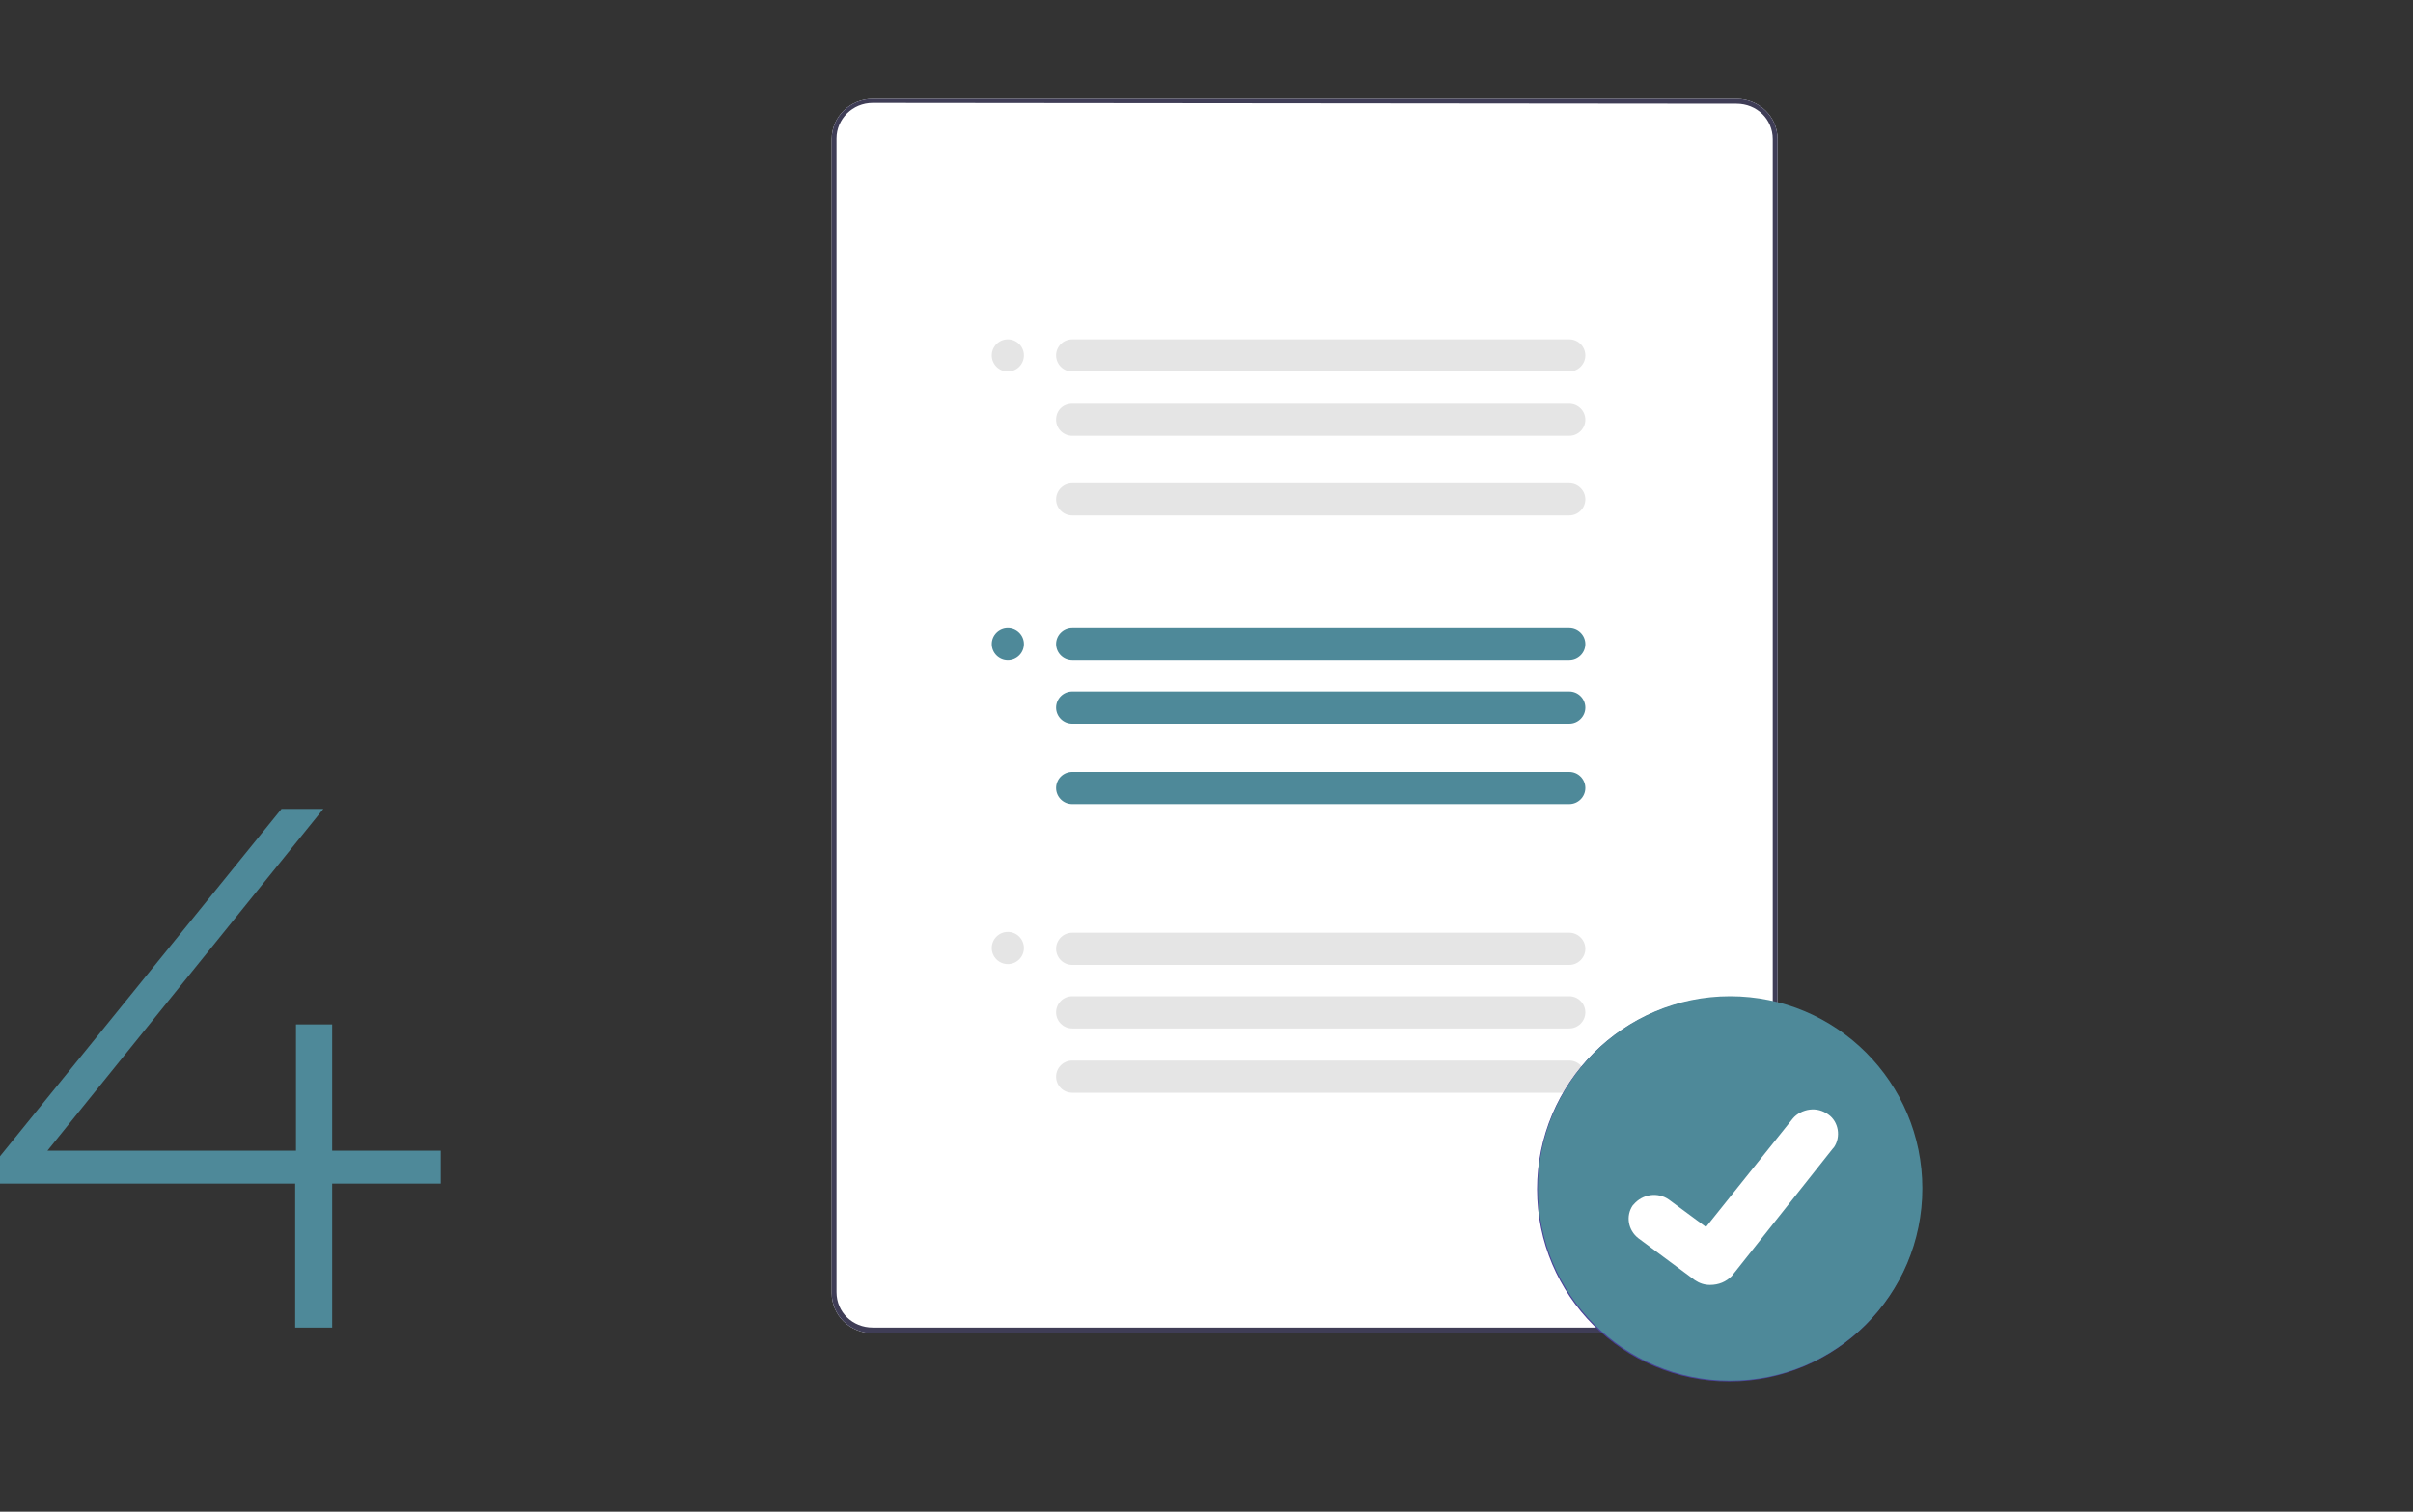 <?xml version="1.0" encoding="utf-8"?>
<!-- Generator: Adobe Illustrator 27.0.1, SVG Export Plug-In . SVG Version: 6.00 Build 0)  -->
<svg version="1.1" id="Ebene_1" xmlns="http://www.w3.org/2000/svg" xmlns:xlink="http://www.w3.org/1999/xlink" x="0px" y="0px"
	 viewBox="0 0 300 188" style="enable-background:new 0 0 300 188;" xml:space="preserve">
<rect x="0" y="0" width="300" height="188" fill="#333333" stroke="none"/>
<style type="text/css">
	.st0{fill:#FFFFFF;}
	.st1{fill:#4E8999;}
	.st2{fill:#E5E5E5;}
	.st3{fill:#3F3D56;}
	.st4{fill:#4A4199;}
</style>
<g>
	<path class="st0" d="M215.9,165.8H108.5c-2.8,0-5.1-2.2-5.1-5V17.3c0-2.8,2.3-5,5.1-5h107.4c2.8,0,5.1,2.2,5.1,5v143.5
		C221,163.6,218.7,165.8,215.9,165.8L215.9,165.8z"/>
	<path class="st1" d="M133.3,78.1h61.8c1.1,0,2,0.9,2,2l0,0c0,1.1-0.9,2-2,2h-61.8c-1.1,0-2-0.9-2-2l0,0
		C131.3,79,132.2,78.1,133.3,78.1z"/>
	<path class="st1" d="M133.3,86h61.8c1.1,0,2,0.9,2,2l0,0c0,1.1-0.9,2-2,2h-61.8c-1.1,0-2-0.9-2-2l0,0C131.3,86.9,132.2,86,133.3,86
		z"/>
	<path class="st1" d="M133.3,96h61.8c1.1,0,2,0.9,2,2l0,0c0,1.1-0.9,2-2,2h-61.8c-1.1,0-2-0.9-2-2l0,0C131.3,96.9,132.2,96,133.3,96
		z"/>
	<circle class="st1" cx="125.3" cy="80.1" r="2"/>
	<path class="st2" d="M133.3,42.2h61.8c1.1,0,2,0.9,2,2l0,0c0,1.1-0.9,2-2,2h-61.8c-1.1,0-2-0.9-2-2l0,0
		C131.3,43.1,132.2,42.2,133.3,42.2z"/>
	<path class="st2" d="M133.3,50.2h61.8c1.1,0,2,0.9,2,2l0,0c0,1.1-0.9,2-2,2h-61.8c-1.1,0-2-0.9-2-2l0,0
		C131.3,51,132.2,50.2,133.3,50.2z"/>
	<path class="st2" d="M133.3,60.1h61.8c1.1,0,2,0.9,2,2l0,0c0,1.1-0.9,2-2,2h-61.8c-1.1,0-2-0.9-2-2l0,0
		C131.3,61,132.2,60.1,133.3,60.1z"/>
	<circle class="st2" cx="125.3" cy="44.2" r="2"/>
	<path class="st2" d="M133.3,116h61.8c1.1,0,2,0.9,2,2l0,0c0,1.1-0.9,2-2,2h-61.8c-1.1,0-2-0.9-2-2l0,0
		C131.3,116.9,132.2,116,133.3,116z"/>
	<path class="st2" d="M133.3,123.9h61.8c1.1,0,2,0.9,2,2l0,0c0,1.1-0.9,2-2,2h-61.8c-1.1,0-2-0.9-2-2l0,0
		C131.3,124.8,132.2,123.9,133.3,123.9z"/>
	<path class="st2" d="M133.3,131.9h61.8c1.1,0,2,0.9,2,2l0,0c0,1.1-0.9,2-2,2h-61.8c-1.1,0-2-0.9-2-2l0,0
		C131.3,132.8,132.2,131.9,133.3,131.9z"/>
	<path class="st3" d="M215.9,165.8H108.5c-2.8,0-5.1-2.2-5.1-5V17.3c0-2.8,2.3-5,5.1-5h107.4c2.8,0,5.1,2.2,5.1,5v143.5
		C221,163.6,218.7,165.8,215.9,165.8L215.9,165.8z M108.5,12.8c-2.5,0-4.5,2-4.5,4.4v143.5c0,2.5,2,4.4,4.5,4.4c0,0,0,0,0,0h107.4
		c2.5,0,4.5-2,4.5-4.4V17.3c0-2.5-2-4.4-4.5-4.4L108.5,12.8z"/>
	<circle class="st2" cx="125.3" cy="117.9" r="2"/>
	<circle class="st4" cx="215" cy="147.9" r="23.9"/>
	<path class="st1" d="M215.1,123.9c-13.2,0-23.9,10.7-23.9,23.9c0,13.2,10.7,23.9,23.9,23.9l0,0c13.2,0,23.9-10.7,23.9-23.9
		C239,134.6,228.3,123.9,215.1,123.9z"/>
	<path class="st0" d="M212.6,159.8c-0.7,0-1.3-0.2-1.9-0.6l0,0l-7-5.2c-1.3-1-1.6-2.8-0.7-4.1c0,0,0.1-0.1,0.1-0.1
		c1.1-1.3,3-1.6,4.4-0.6l4.6,3.4l10.8-13.5c0.5-0.6,1.3-1,2.1-1.1c0.8-0.1,1.6,0.1,2.3,0.6l0,0l-0.1,0.1l0.1-0.1
		c1.3,0.9,1.6,2.8,0.7,4.1c0,0-0.1,0.1-0.1,0.1l-12.6,15.9C214.6,159.4,213.7,159.8,212.6,159.8L212.6,159.8z"/>
	<path class="st1" d="M54.8,147.2H41.3v17.9h-4.6v-17.9H0v-3.4l35-43.2h5.2L5.9,143.1h30.9v-15.7h4.5v15.7h13.5V147.2z"/>
</g>
</svg>
